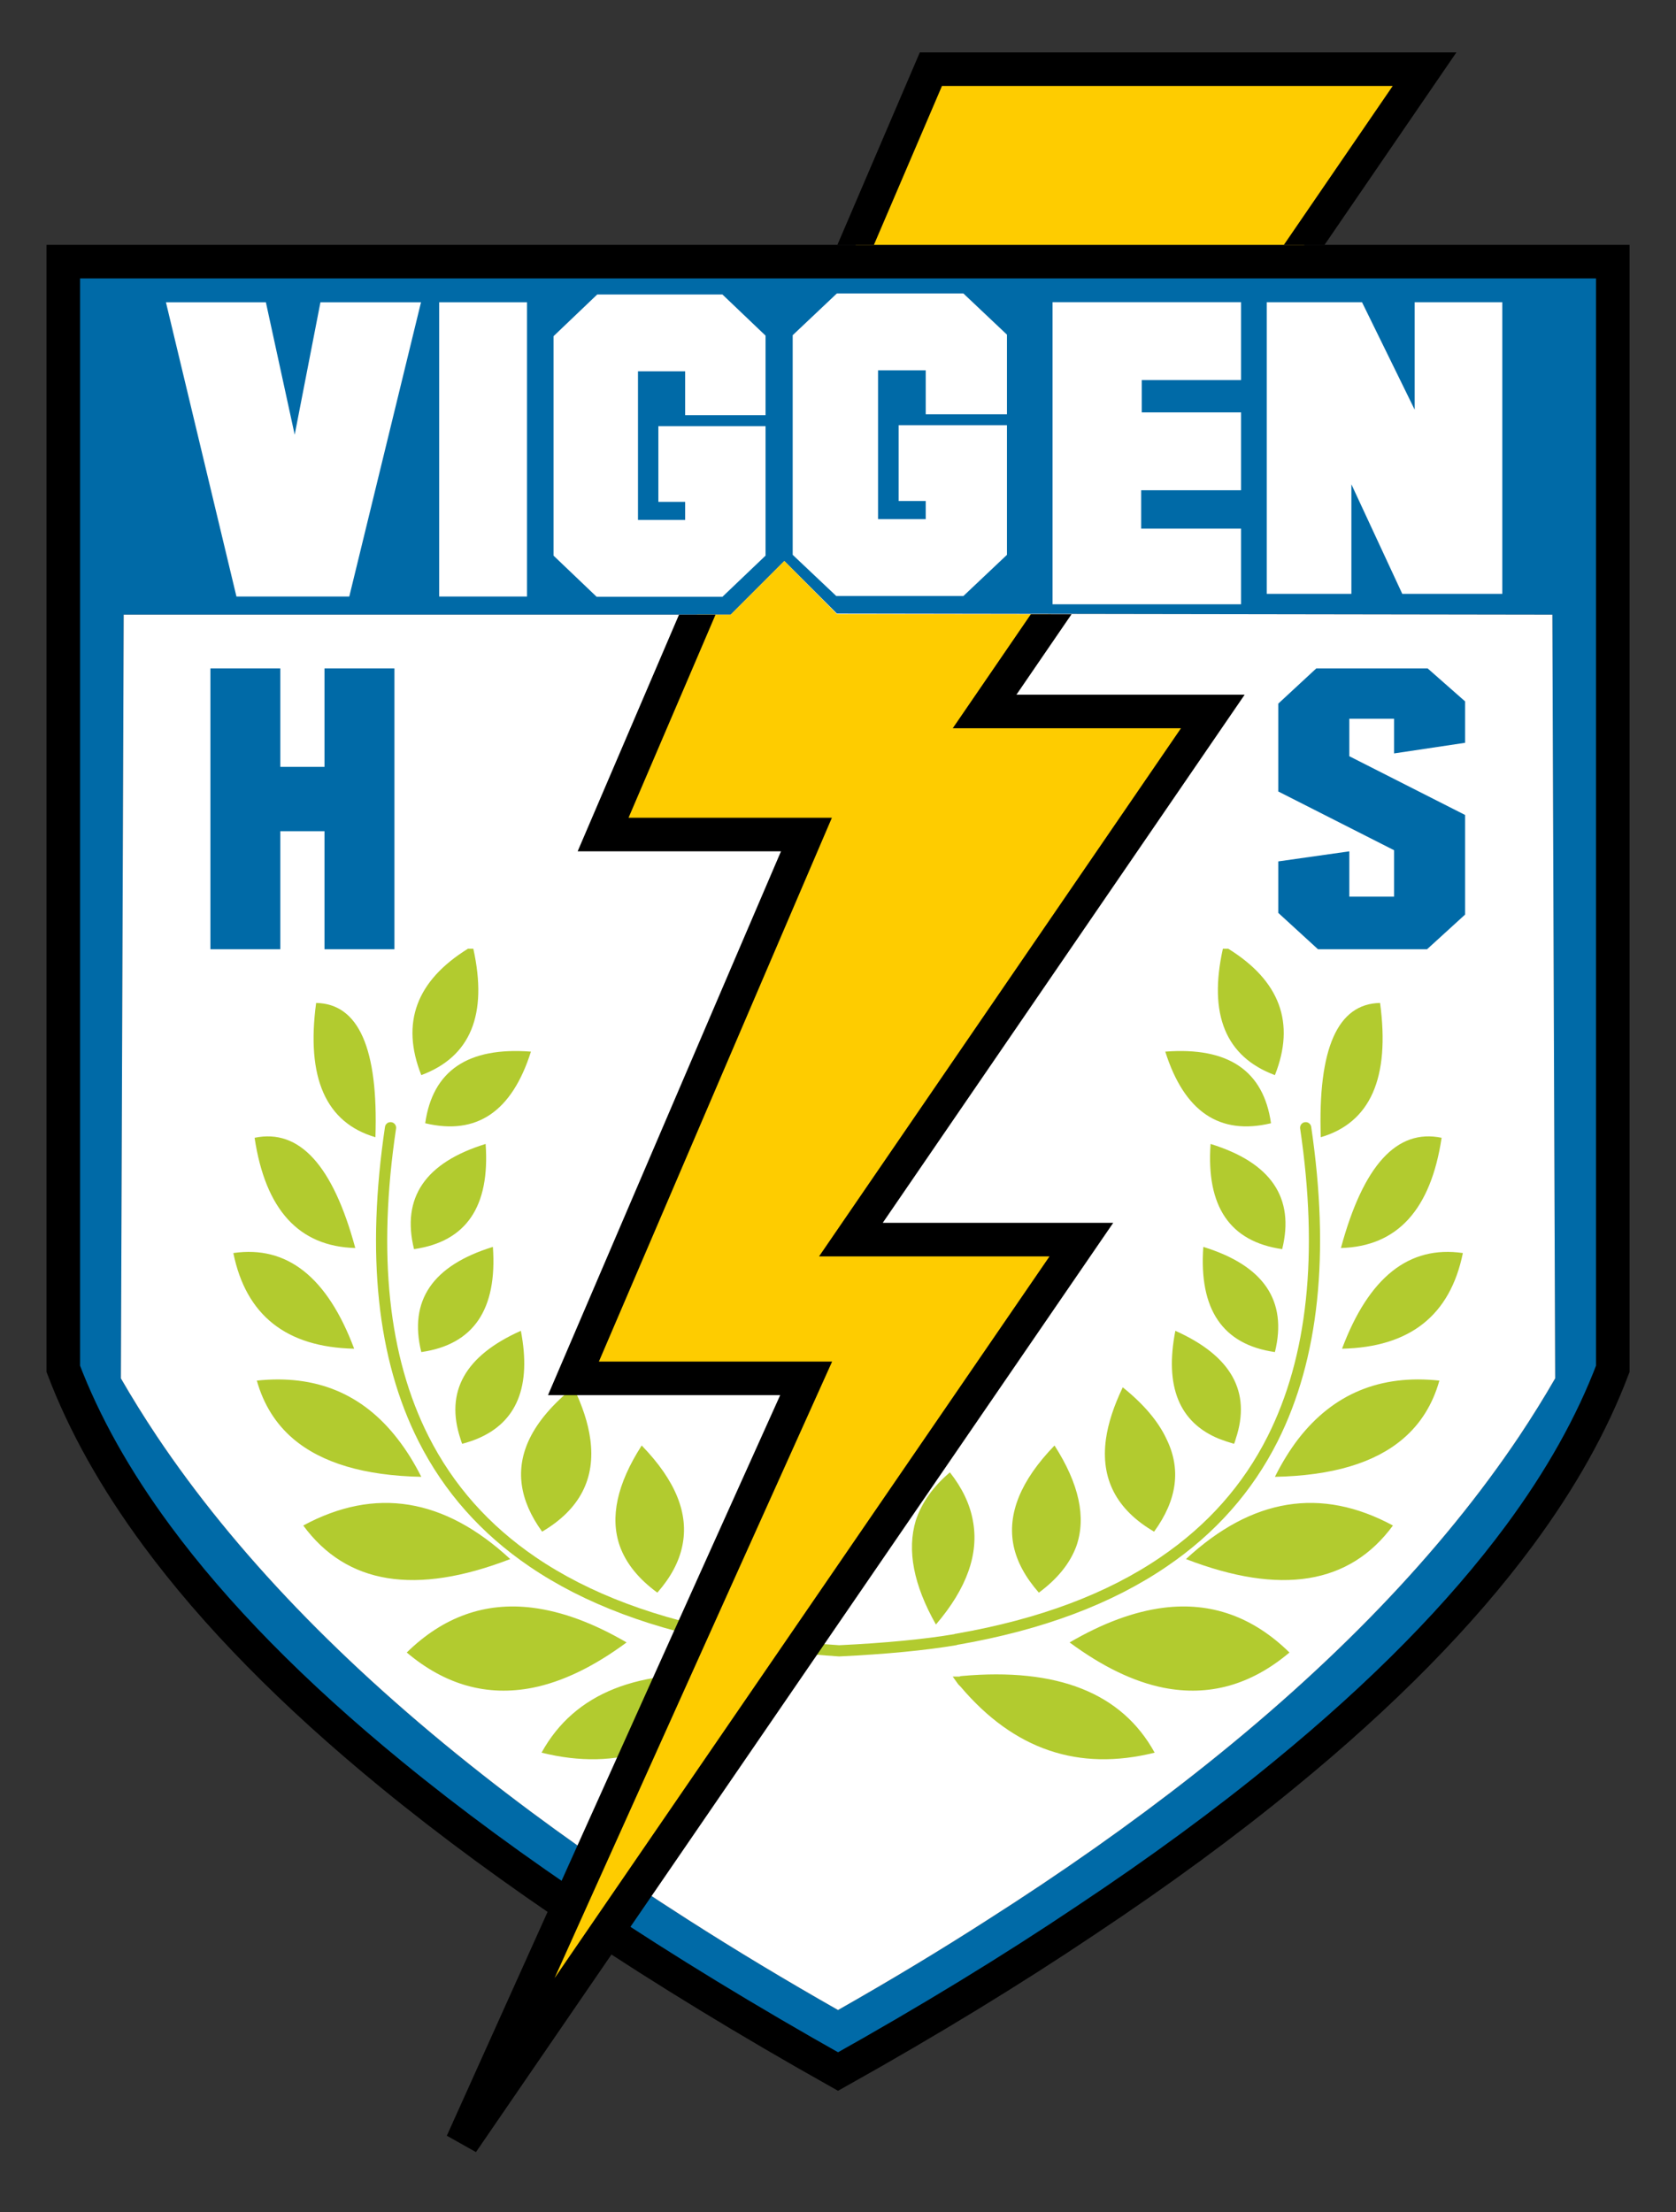 <?xml version="1.0" encoding="UTF-8" standalone="no"?>
<!-- Generator: Adobe Illustrator 15.0.0, SVG Export Plug-In . SVG Version: 6.00 Build 0)  -->

<svg
   xmlns:dc="http://purl.org/dc/elements/1.1/"
   xmlns:cc="http://creativecommons.org/ns#"
   xmlns:rdf="http://www.w3.org/1999/02/22-rdf-syntax-ns#"
   xmlns:svg="http://www.w3.org/2000/svg"
   xmlns="http://www.w3.org/2000/svg"
   xmlns:xlink="http://www.w3.org/1999/xlink"
   xmlns:sodipodi="http://sodipodi.sourceforge.net/DTD/sodipodi-0.dtd"
   xmlns:inkscape="http://www.inkscape.org/namespaces/inkscape"
   version="1.1"
   id="图层_1"
   x="0px"
   y="0px"
   width="388"
   height="512"
   viewBox="0 0 388 512"
   enable-background="new 0 0 388 512"
   xml:space="preserve"
   sodipodi:docname="GUP_Viggen.svg"
   inkscape:version="0.92.1 r15371"><rect x="0" y="0" width="388" height="512" fill="#333333" stroke="none"/><defs
     id="defs6760" /><sodipodi:namedview
     pagecolor="#ffffff"
     bordercolor="#666666"
     borderopacity="1"
     objecttolerance="10"
     gridtolerance="10"
     guidetolerance="10"
     inkscape:pageopacity="0"
     inkscape:pageshadow="2"
     inkscape:window-width="1920"
     inkscape:window-height="1051"
     id="namedview6758"
     showgrid="false"
     inkscape:pagecheckerboard="true"
     inkscape:zoom="0.4609375"
     inkscape:cx="-451.42373"
     inkscape:cy="256"
     inkscape:window-x="-9"
     inkscape:window-y="-9"
     inkscape:window-maximized="1"
     inkscape:current-layer="图层_1" /><symbol
     id="Logos_x2F_Viggen_High_School"
     viewBox="-1.5 -194 141.5 201.95"><g
       id="Shield_1_"><path
         d="M 59.65,-49.2 H 5.4 l -0.25,-68.25 c 0.993,-1.721 2.06,-3.438 3.2,-5.15 6.954,-10.387 16.653,-20.47 29.1,-30.25 5.585,-4.395 11.727,-8.728 18.425,-13 4.232,-2.706 8.69,-5.389 13.375,-8.05 4.7,2.667 9.15,5.35 13.35,8.05 6.7,4.267 12.85,8.6 18.45,13 12.434,9.767 22.133,19.85 29.1,30.25 1.133,1.7 2.2,3.417 3.2,5.15 l -0.25,68.25 -63.95,0.1 -4.7,4.7 z m -51.3,-82.3 c -3.695,5.006 -6.478,9.973 -8.35,14.9 v 98.95 h 138.5 v -98.95 c -1.867,-4.933 -4.65,-9.9 -8.35,-14.9 -5.2,-7.033 -12.2,-14.15 -21,-21.35 -5.233,-4.3 -11.133,-8.633 -17.7,-13 -6.7,-4.5 -14.1,-9.017 -22.2,-13.55 -8.09,4.549 -15.498,9.065 -22.225,13.55 -6.545,4.362 -12.445,8.695 -17.7,13 -8.792,7.196 -15.784,14.312 -20.975,21.35 z"
         id="path6710"
         inkscape:connector-curvature="0"
         style="clip-rule:evenodd;fill:#006aa7;fill-rule:evenodd" /><path
         d="m 59.65,-49.2 4.8,4.8 4.7,-4.7 63.95,-0.1 0.25,-68.25 c -1,-1.733 -2.067,-3.45 -3.2,-5.15 -6.967,-10.4 -16.667,-20.483 -29.1,-30.25 -5.6,-4.4 -11.75,-8.733 -18.45,-13 -4.2,-2.7 -8.65,-5.383 -13.35,-8.05 -4.685,2.661 -9.143,5.344 -13.375,8.05 -6.698,4.272 -12.84,8.605 -18.425,13 -12.447,9.78 -22.146,19.863 -29.1,30.25 -1.141,1.712 -2.207,3.429 -3.2,5.15 L 5.4,-49.2 Z"
         id="path6712"
         inkscape:connector-curvature="0"
         style="clip-rule:evenodd;fill:#ffffff;fill-rule:evenodd" /><path
         stroke-miterlimit="3"
         d="m 8.35,-131.5 c 5.191,-7.038 12.183,-14.154 20.975,-21.35 5.254,-4.305 11.154,-8.638 17.7,-13 6.727,-4.484 14.135,-9.001 22.225,-13.55 8.1,4.533 15.5,9.05 22.2,13.55 6.566,4.367 12.466,8.7 17.7,13 8.8,7.2 15.8,14.317 21,21.35 3.7,5 6.483,9.967 8.35,14.9 v 98.95 H 0 v -98.95 c 1.872,-4.927 4.655,-9.894 8.35,-14.9 z"
         id="path6714"
         inkscape:connector-curvature="0"
         style="clip-rule:evenodd;fill:none;fill-rule:evenodd;stroke:#000000;stroke-width:3;stroke-linecap:square;stroke-miterlimit:3" /></g><g
       id="Olive_1_"><path
         d="m 117.7,-83.9 c 0.9,-6.7 -0.867,-10.7 -5.3,-12 -0.267,7.933 1.5,11.933 5.3,12 z m -14.05,4.85 h 0.475 c 4.629,-2.87 6.021,-6.637 4.175,-11.3 -4.404,1.643 -5.955,5.41 -4.65,11.3 z M 27.9,-95.9 c -4.433,1.3 -6.2,5.3 -5.3,12 3.8,-0.067 5.567,-4.067 5.3,-12 z m 8.275,16.85 h 0.475 c 1.305,-5.89 -0.245,-9.657 -4.65,-11.3 -1.846,4.663 -0.454,8.43 4.175,11.3 z m 71.775,-15.6 c -4.6,-1.1 -7.75,1.033 -9.45,6.4 5.633,0.433 8.783,-1.7 9.45,-6.4 z m -75.6,0 c 0.667,4.7 3.816,6.833 9.45,6.4 -1.7,-5.367 -4.85,-7.5 -9.45,-6.4 z m 14.75,-28.2 c 0.498,-3.553 -0.935,-6.319 -4.3,-8.3 -2.051,2.833 -2.426,5.6 -1.125,8.3 0.752,1.556 2.061,3.089 3.925,4.6 0.805,-1.657 1.305,-3.19 1.5,-4.6 z m 6,-13.75 c -1.677,1.226 -2.793,2.609 -3.35,4.15 -0.907,2.564 -0.257,5.564 1.95,9 3.038,-3.127 4.246,-6.127 3.625,-9 -0.296,-1.414 -1.037,-2.798 -2.225,-4.15 z m 7.2,-8.2 c -0.066,-0.067 -0.133,-0.133 -0.2,-0.2 -4.767,-5.633 -10.55,-7.6 -17.35,-5.9 2.933,5.333 8.683,7.617 17.25,6.85 0.067,0 0.133,-0.017 0.2,-0.05 0.2,0 0.4,0 0.6,0 -0.167,-0.233 -0.333,-0.467 -0.5,-0.7 z m -18.35,6.85 c 2.633,-0.333 5.433,-1.367 8.4,-3.1 -2.934,-2.167 -5.733,-3.517 -8.4,-4.05 -4.067,-0.8 -7.817,0.25 -11.25,3.15 3.267,3.2 7.017,4.533 11.25,4 z m 34.25,7.8 c 0.533,1.6 1.55,3.033 3.05,4.3 1.1,-1.4 1.783,-2.833 2.05,-4.3 0.567,-2.967 -0.533,-6.067 -3.3,-9.3 -2,3.533 -2.6,6.633 -1.8,9.3 z m 4.1,-13.9 c 8.567,0.767 14.317,-1.517 17.25,-6.85 -6.8,-1.7 -12.583,0.267 -17.35,5.9 -0.067,0.067 -0.133,0.133 -0.2,0.2 -0.167,0.233 -0.333,0.466 -0.5,0.7 0.2,0 0.4,0 0.6,0 0.067,0.033 0.133,0.05 0.2,0.05 z m -44.8,21.2 c -1.39,4.212 0.41,7.429 5.4,9.65 0.955,-4.952 -0.345,-8.169 -3.9,-9.65 -0.42,-0.174 -0.871,-0.324 -1.35,-0.45 -0.057,0.151 -0.107,0.301 -0.15,0.45 z m -3.5,7.75 c -1.133,4.6 1,7.733 6.4,9.4 0.4,-5.6 -1.733,-8.733 -6.4,-9.4 z m 58.55,-17.35 c -0.566,-1.533 -1.683,-2.917 -3.35,-4.15 -1.2,1.367 -1.95,2.75 -2.25,4.15 -0.6,2.867 0.617,5.867 3.65,9 2.2,-3.433 2.85,-6.433 1.95,-9 z m 2.65,9.6 c 0.2,1.4 0.7,2.934 1.5,4.6 1.867,-1.5 3.167,-3.033 3.9,-4.6 1.333,-2.7 0.967,-5.467 -1.1,-8.3 -3.367,1.967 -4.8,4.733 -4.3,8.3 z m 15.1,7.75 c -4.667,0.667 -6.8,3.8 -6.4,9.4 5.4,-1.667 7.533,-4.8 6.4,-9.4 z m -3.65,-8.2 c -0.467,0.133 -0.917,0.283 -1.35,0.45 -3.566,1.467 -4.867,4.684 -3.9,9.65 5,-2.233 6.8,-5.45 5.4,-9.65 -0.033,-0.133 -0.083,-0.283 -0.15,-0.45 z M 32,-126.25 c -5.086,0.103 -8.903,1.236 -11.45,3.4 -1.568,1.339 -2.651,3.072 -3.25,5.2 5.268,0.562 9.459,-1.172 12.575,-5.2 0.777,-0.994 1.485,-2.127 2.125,-3.4 z m -6,11.45 c -6.067,0.133 -9.667,2.983 -10.8,8.55 4.8,0.7 8.4,-2.15 10.8,-8.55 z m -4.55,-15.8 c 6.433,3.467 12.6,2.467 18.5,-3 -8.467,-3.267 -14.633,-2.267 -18.5,3 z m 76.9,-7.35 c 4.233,0.534 7.983,-0.8 11.25,-4 -3.434,-2.9 -7.184,-3.95 -11.25,-3.15 -2.667,0.533 -5.467,1.883 -8.4,4.05 2.967,1.733 5.767,2.767 8.4,3.1 z m 2,4.35 c 5.9,5.467 12.066,6.467 18.5,3 -3.867,-5.267 -10.033,-6.267 -18.5,-3 z m 7.95,7.35 c 0.633,1.267 1.333,2.4 2.1,3.4 3.133,4.033 7.333,5.767 12.6,5.2 -0.6,-2.133 -1.683,-3.867 -3.25,-5.2 -2.533,-2.167 -6.35,-3.3 -11.45,-3.4 z m 6,11.45 c 2.4,6.4 6,9.25 10.8,8.55 -1.133,-5.567 -4.733,-8.417 -10.8,-8.55 z m 8.9,18.85 c -0.967,-6.433 -3.967,-9.716 -9,-9.85 2,7.4 5,10.683 9,9.85 z m -97.1,-9.85 c -5.033,0.133 -8.033,3.417 -9,9.85 4,0.833 7,-2.45 9,-9.85 z m 76.45,9.3 c 5.4,-1.667 7.534,-4.8 6.4,-9.4 -4.667,0.667 -6.8,3.8 -6.4,9.4 z m -71.2,-9.4 c -1.133,4.6 1,7.733 6.4,9.4 0.4,-5.6 -1.733,-8.733 -6.4,-9.4 z"
         id="path6717"
         inkscape:connector-curvature="0"
         style="clip-rule:evenodd;fill:#b2cb2f;fill-rule:evenodd" /><path
         stroke-miterlimit="3"
         d="m 111.05,-95.05 c 1.667,-11.3 0.684,-20.567 -2.95,-27.8 -2.233,-4.433 -5.483,-8.1 -9.75,-11 -4.833,-3.3 -10.967,-5.6 -18.4,-6.9 -0.067,0 -0.133,-0.017 -0.2,-0.05 -2.767,-0.467 -6.233,-0.8 -10.4,-1 -3.111,0.204 -6.044,0.545 -8.8,1.025 -0.066,0.011 -0.133,0.02 -0.2,0.025 -7.432,1.308 -13.565,3.608 -18.4,6.9 -4.256,2.896 -7.506,6.562 -9.75,11 -3.649,7.225 -4.632,16.492 -2.95,27.8"
         id="path6719"
         inkscape:connector-curvature="0"
         style="clip-rule:evenodd;fill:none;fill-rule:evenodd;stroke:#b2cb2f;stroke-linecap:round;stroke-linejoin:round;stroke-miterlimit:3" /></g><g
       id="Text_1_"><path
         d="m 103.7,-78.8 c 0.141,-0.083 0.283,-0.166 0.425,-0.25 h -0.475 c 0.014,0.083 0.031,0.166 0.05,0.25 z m -67.525,-0.25 c 0.142,0.084 0.284,0.167 0.425,0.25 0.02,-0.084 0.036,-0.167 0.05,-0.25 z"
         id="path6722"
         inkscape:connector-curvature="0"
         style="clip-rule:evenodd;fill:#ffffff;fill-rule:evenodd" /><polygon
         points="25.563,-47.578 15.478,-47.578 9.175,-21.278 18.108,-21.278 20.684,-33.115 22.986,-21.278 31.975,-21.278 "
         id="polygon6724"
         style="clip-rule:evenodd;fill:#ffffff;fill-rule:evenodd" /><polygon
         points="33.6,-47.578 33.6,-21.278 41.45,-21.278 41.45,-47.578 "
         id="polygon6726"
         style="clip-rule:evenodd;fill:#ffffff;fill-rule:evenodd" /><polygon
         points="55.585,-39.118 53.191,-39.118 53.191,-32.352 62.771,-32.352 62.771,-43.923 58.917,-47.601 47.673,-47.601 43.82,-43.923 43.82,-24.311 47.725,-20.585 58.917,-20.585 62.771,-24.262 62.771,-31.372 55.585,-31.372 55.585,-27.449 51.369,-27.449 51.369,-40.736 55.585,-40.736 "
         id="polygon6728"
         style="clip-rule:evenodd;fill:#ffffff;fill-rule:evenodd" /><polygon
         points="105.274,-31.121 105.274,-38.08 96.347,-38.08 96.347,-41.51 105.274,-41.51 105.274,-48.271 88.424,-48.271 88.424,-21.272 105.274,-21.272 105.274,-28.23 96.4,-28.23 96.4,-31.121 "
         id="polygon6730"
         style="clip-rule:evenodd;fill:#ffffff;fill-rule:evenodd" /><polygon
         points="120.793,-21.277 128.622,-21.277 128.622,-47.337 119.683,-47.337 115.135,-37.547 115.135,-47.337 107.571,-47.337 107.571,-21.277 116.086,-21.277 120.793,-30.878 "
         id="polygon6732"
         style="clip-rule:evenodd;fill:#ffffff;fill-rule:evenodd" /><polygon
         points="69.091,-47.531 65.197,-43.851 65.197,-24.223 69.143,-20.494 80.456,-20.494 84.349,-24.174 84.349,-31.289 77.088,-31.289 77.088,-27.363 72.826,-27.363 72.826,-40.662 77.088,-40.662 77.088,-39.042 74.668,-39.042 74.668,-32.271 84.349,-32.271 84.349,-43.851 80.456,-47.531 "
         id="polygon6734"
         style="clip-rule:evenodd;fill:#ffffff;fill-rule:evenodd" /><polygon
         points="125.3,-67.1 125.3,-76 121.9,-79.1 112.15,-79.1 108.6,-75.85 108.6,-71.25 114.95,-70.35 114.95,-74.4 118.95,-74.4 118.95,-70.25 108.6,-65 108.6,-57.15 112,-54 121.95,-54 125.3,-56.95 125.3,-60.65 118.95,-61.6 118.95,-58.5 114.95,-58.5 114.95,-61.85 "
         id="polygon6736"
         style="clip-rule:evenodd;fill:#006aa7;fill-rule:evenodd" /><polygon
         points="29.6,-79.1 23.35,-79.1 23.35,-68.55 19.4,-68.55 19.4,-79.1 13.15,-79.1 13.15,-54 19.4,-54 19.4,-62.8 23.35,-62.8 23.35,-54 29.6,-54 "
         id="polygon6738"
         style="clip-rule:evenodd;fill:#006aa7;fill-rule:evenodd" /></g><g
       id="g6752"><defs
         id="defs6742"><path
           id="SVGID_1_"
           d="m 64.45,-44.4 -4.8,-4.8 H 0 V -194 h 138.5 v 144.8 l -69.35,0.05 z M 0,7.95 v -24.1 h 138.5 v 24.1 z"
           inkscape:connector-curvature="0" /></defs><clipPath
         id="SVGID_2_"><use
           xlink:href="#SVGID_1_"
           overflow="visible"
           id="use6744"
           style="overflow:visible"
           x="0"
           y="0"
           width="100%"
           height="100%" /></clipPath><g
         id="Flash_1_"
         clip-path="url(#SVGID_2_)"><polygon
           points="66.4,-117.45 45.6,-117.45 66.425,-68.85 48.25,-68.85 77.55,-0.45 121.675,-0.45 82.35,-57.85 102.75,-57.85 70.4,-105.05 91,-105.05 35.65,-185.75 "
           id="polygon6747"
           style="clip-rule:evenodd;fill:#fecc00;fill-rule:evenodd" /><polygon
           stroke-miterlimit="3"
           points="66.4,-117.45 45.6,-117.45 66.425,-68.85 48.25,-68.85 77.55,-0.45 121.675,-0.45 82.35,-57.85 102.75,-57.85 70.4,-105.05 91,-105.05 35.65,-185.75 "
           id="polygon6749"
           style="clip-rule:evenodd;fill:none;fill-rule:evenodd;stroke:#000000;stroke-width:3;stroke-linecap:square;stroke-miterlimit:3" /></g></g></symbol><use
     xlink:href="#Logos_x2F_Viggen_High_School"
     width="141.5"
     height="201.95"
     x="-1.5"
     y="-194"
     transform="matrix(2.59,0,0,-2.59,14.65,14.85)"
     overflow="visible"
     id="use6755"
     style="overflow:visible" /></svg>